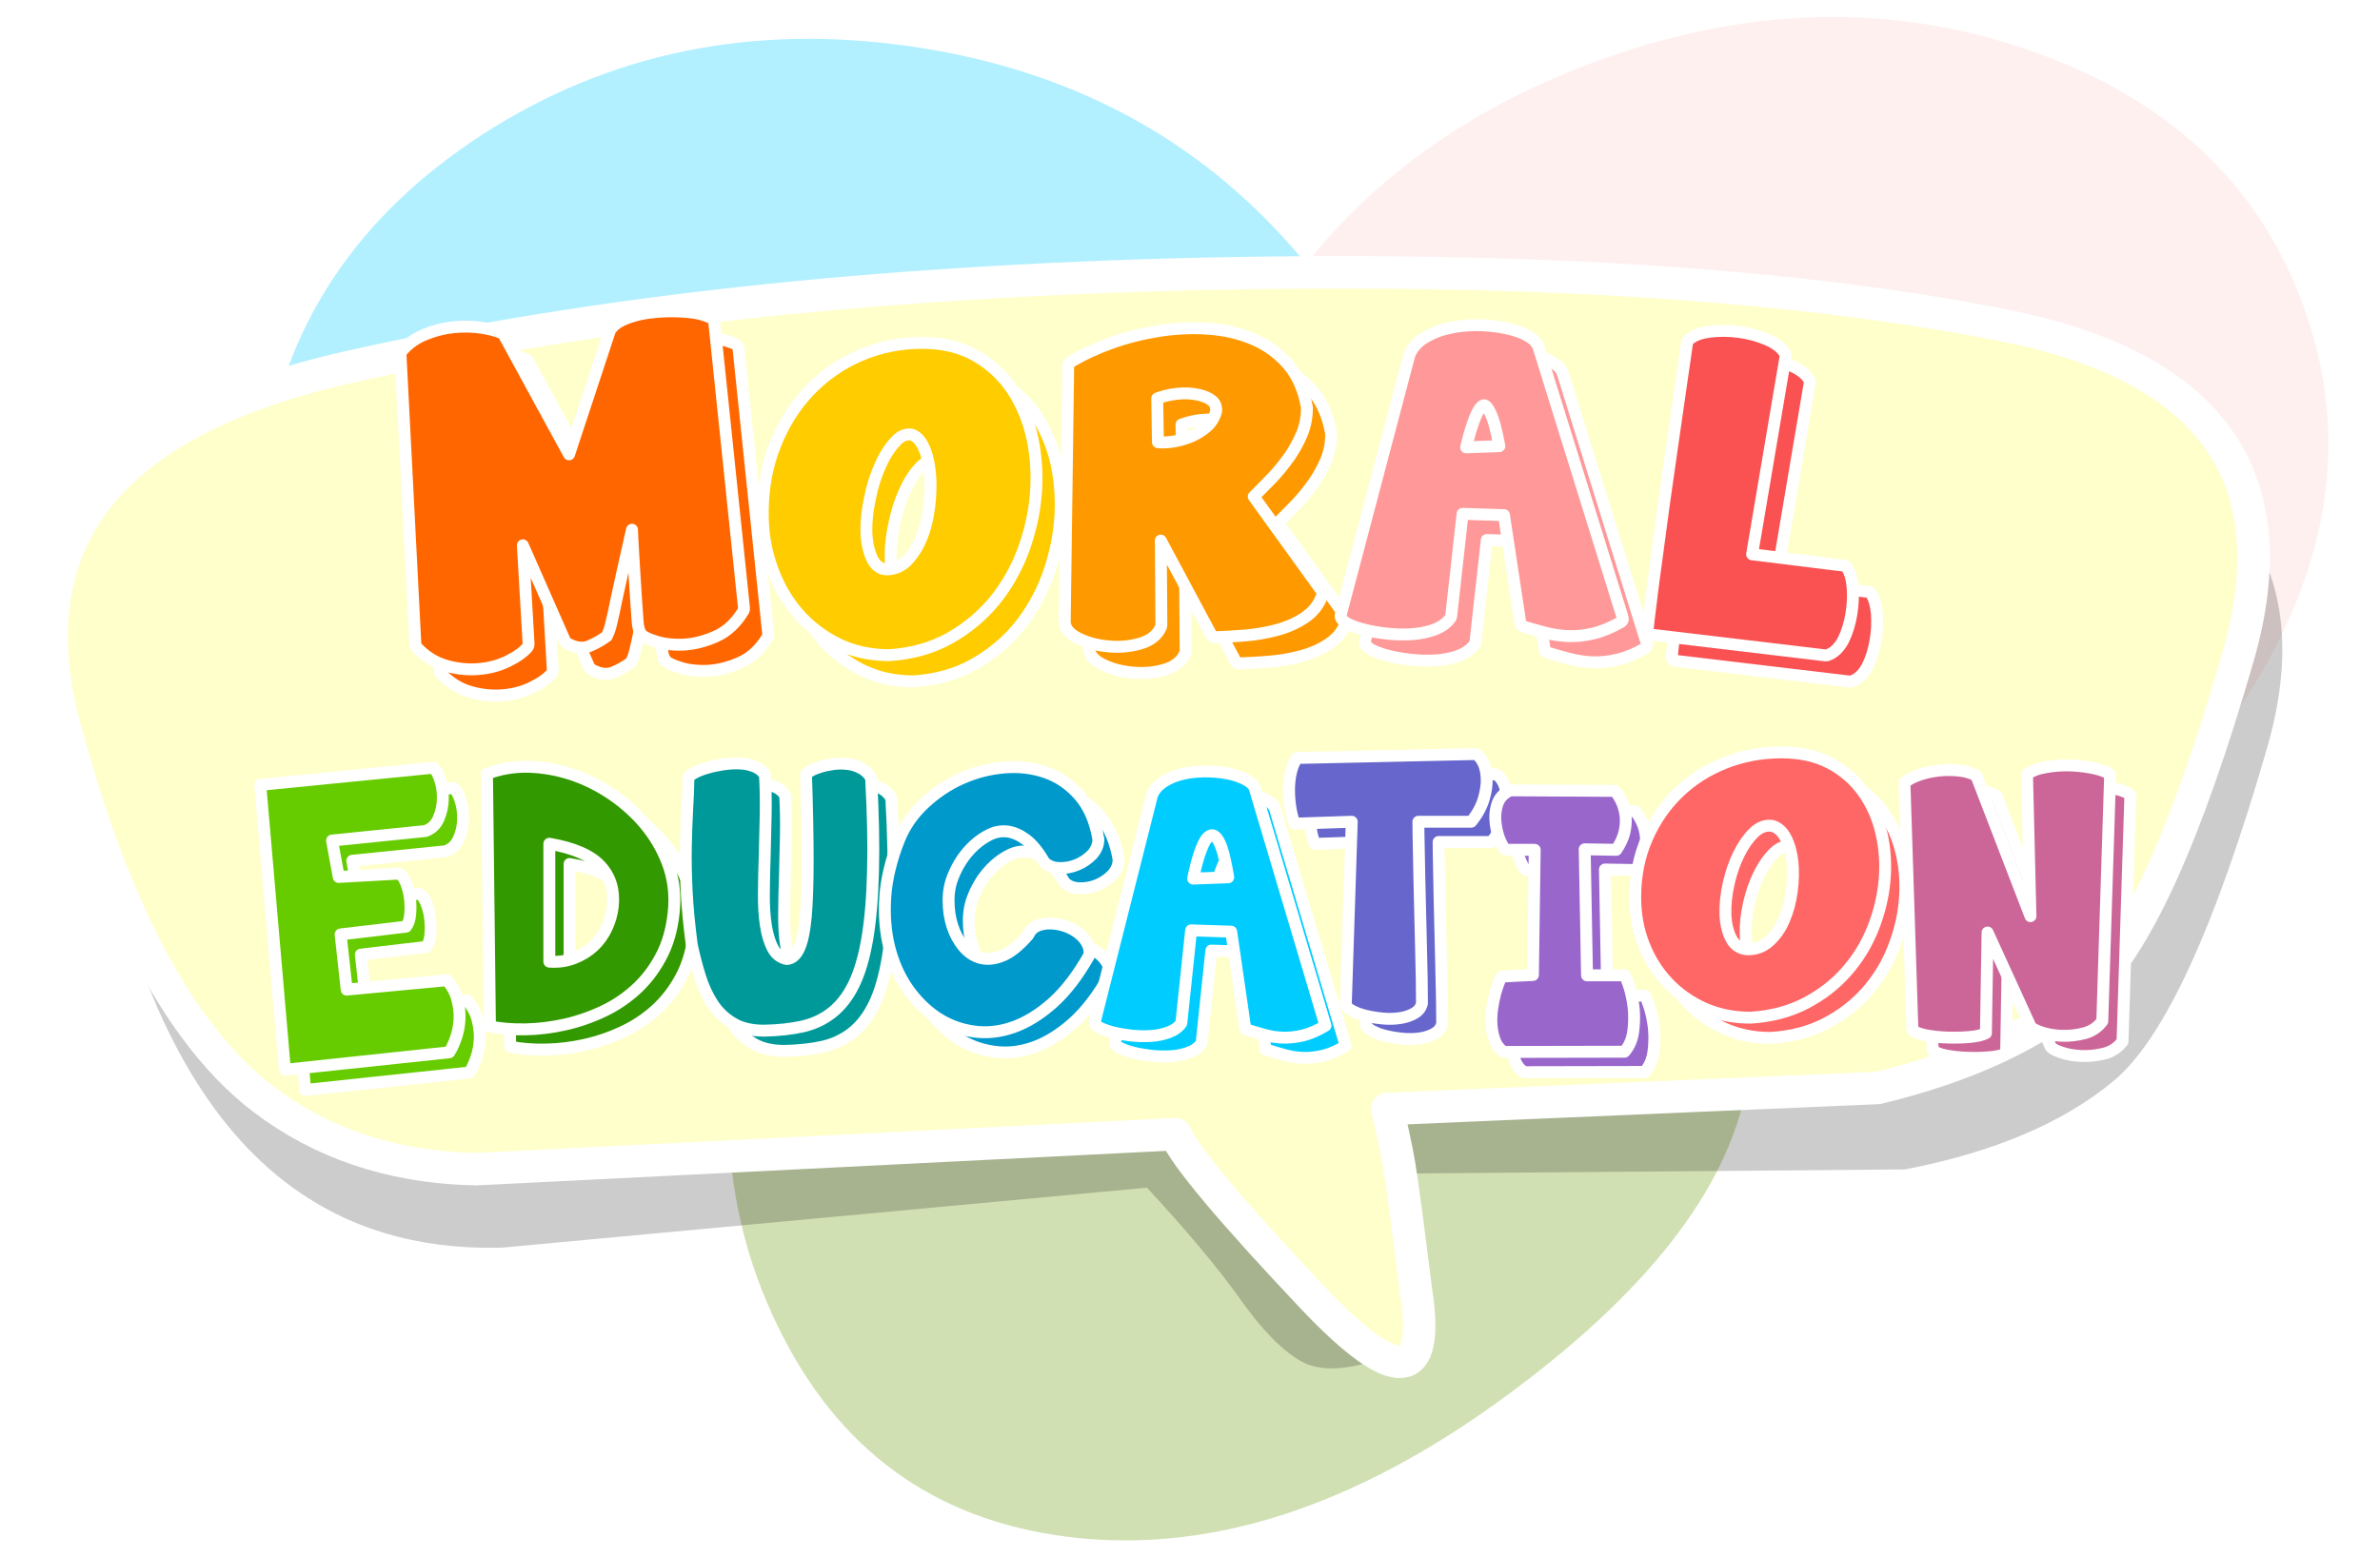 
<svg xmlns="http://www.w3.org/2000/svg" version="1.1" xmlns:xlink="http://www.w3.org/1999/xlink" preserveAspectRatio="none" x="0px" y="0px" width="1100px" height="720px" viewBox="0 0 1100 720">
<defs>
<filter id="Filter_1" x="-20%" y="-20%" width="140%" height="140%" color-interpolation-filters="sRGB">
<feColorMatrix in="SourceGraphic" type="matrix" values="0 0 0 0 1 0 0 0 0 0.6 0 0 0 0 0.8 0 0 0 1 0" result="result1"/>
</filter>

<filter id="Filter_2" x="-20%" y="-20%" width="140%" height="140%" color-interpolation-filters="sRGB">
<feColorMatrix in="SourceGraphic" type="matrix" values="0.2 0 0 0 0 0 0.2 0 0 0 0 0 0.2 0 0 0 0 0 1 0" result="result1"/>
</filter>

<g id="color3_0_Layer0_0_FILL">
<path fill="#669900" fill-opacity="0.298" stroke="none" d="
M 610.4 149.35
Q 550.7 32.9 424.35 6.55 298.05 -19.7 178.85 58.9 59.7 137.55 17.5 275.05 -24.7 412.55 34.85 528.35 94.3 644.2 224.45 657.35 354.5 670.3 494.25 568.85 634.1 467.3 652.05 366.55 670.05 265.75 610.4 149.35 Z"/>
</g>

<g id="color2_0_Layer0_0_FILL">
<path fill="#FFCCCC" fill-opacity="0.298" stroke="none" d="
M 684.9 422.5
Q 756.3 301.75 713 184.15 669.65 66.6 536.95 21.05 404.35 -24.55 260.1 28.65 115.8 81.8 44.35 202.55 -26.95 323.3 16.4 440.85 59.7 558.45 192.3 604 325 649.5 469.3 596.35 613.55 543.15 684.9 422.5 Z"/>
</g>

<g id="color1_0_Layer0_0_FILL">
<path fill="#00CCFF" fill-opacity="0.298" stroke="none" d="
M 1101.25 284.45
Q 1096.85 278.95 1092.1 273.45 997.9 164.25 845.65 142.35 693.3 120.4 572 198.6 450.9 276.95 431.8 409.6 412.7 542.2 518.3 643.75 586.9 709.6 693.45 729.6 731.6 736.3 769.2 745.05 1017.85 769.95 1121.35 614.7 1224.9 459.4 1101.25 284.45 Z"/>
</g>

<g id="DL_Box_0_Layer0_0_FILL">
<path fill="#000000" fill-opacity="0.2" stroke="none" d="
M 864.5 231.05
Q 900.4 106.25 752.35 70.4 604.25 34.5 378.9 34.85 153.5 35.15 -10.7 74.1 -174.95 113 -131.35 288.7 -105.7 392.15 -48.75 433.95 -9 463.1 45.95 462.25 47.4 462.2 48.9 462.2
L 346.75 434.5
Q 374.569 464.509 389.7 485.85 404.887 507.245 417.7 514.6 430.557 522.004 454.65 513.55 478.802 505.104 460.1 482.95 441.442 460.799 404.8 428.45
L 697.15 426.05
Q 758.9 414.1 793.75 384.95 828.55 355.8 864.5 231.05 Z"/>
</g>

<g id="DL_Box_0_Layer0_1_FILL">
<path fill="#FFFFCC" stroke="none" d="
M 684.5 388.4
Q 745.65 373.7 780.55 343.75 815.05 313.7 851.1 188.85 887 63.95 741.7 35.6 596.35 7.05 370.55 12.05 144.55 17.45 -21.7 55 -107.25 74.05 -139.75 117.5 -170.3 158.55 -153.6 221.2 -147 245.4 -139.75 266.8 -108.15 358.05 -61.75 393.45 -21.75 423.95 33.5 425.85 35 425.8 36.5 425.95
L 359.9 409.75
Q 367.05 425.8 424.2 486.25 481.05 545.8 471.1 482.1 465.2 435.05 463.3 423.8 461.3 412.35 457.85 398.1
L 684.5 388.4 Z"/>
</g>

<g id="MO_N_0_Layer0_0_FILL">
<path fill="#CC6699" stroke="none" d="
M 77.9 1.35
Q 73.308 0.314 67.85 0.05 66.786 -0.002 65.75 0 61.413 0.003 57.15 0.75 51.944 1.601 49.1 3.75
L 50.55 63.35 27.8 4.35
Q 24.733 2.601 20.35 2.15 16.019 1.749 11.65 2.2 7.327 2.752 3.45 4.1 -0.411 5.501 -2.4 7.35
L 0.95 111.15
Q 2.356 112.571 6.55 113.4 10.744 114.219 15.55 114.4 17.1 114.448 18.7 114.45 21.851 114.454 24.95 114.15 29.552 113.752 31.85 112.55
L 32.55 70.25 50.55 109.7
Q 51.324 110.916 55.1 112.2 58.858 113.467 63.6 113.65 68.35 113.844 73.1 112.6 77.858 111.39 80.75 107.55
L 84.05 4
Q 82.495 2.436 77.9 1.35 Z"/>
</g>

<g id="MO_O2_0_Layer0_0_FILL">
<path fill="#FF6666" stroke="none" d="
M 103.45 33.95
Q 101.2 24.15 95.75 16.6 90.35 9.05 81.8 4.5 73.3 0 61.45 0 48.75 0 37.6 4.45 26.4 8.9 18.05 17 9.7 25.1 4.85 36.3 0 47.5 0 61 0 71.55 3.6 80.75 7.2 89.9 13.65 96.75 20.05 103.55 28.9 107.55 37.75 111.5 48.45 111.5 61.45 110.7 71.55 105.45 81.65 100.2 88.75 92.15 95.85 84.1 99.85 74.1 103.85 64.1 104.75 53.95 105.7 43.75 103.45 33.95
M 43.5 42.85
Q 46.25 37.25 49.85 33.75 53.45 30.25 57.6 30.9 61.1 31.85 63.3 36.05 65.45 40.2 66.05 45.95 66.65 51.7 65.8 58.25 64.95 64.8 62.6 70.25 60.3 75.75 56.35 79.3 52.45 82.9 46.95 82.75 42.4 82.35 40.25 78.1 38.1 73.85 37.9 67.9 37.75 61.95 39.25 55.2 40.75 48.45 43.5 42.85 Z"/>
</g>

<g id="MO_I_0_Layer0_0_FILL">
<path fill="#9966CC" stroke="none" d="
M 50.55 25
Q 53.071 21.279 53.95 17.7 54.767 14.189 54.45 11 54.145 7.775 52.9 5 51.702 2.302 50 0.2
L 5.9 0
Q 1.652 2.084 0.5 6 -0.225 8.373 -0.3 10.85 -0.338 12.376 -0.15 14 0.377 18.092 1.75 21.25 3.221 24.528 4.2 25
L 16.25 25 15.5 77.6 2.3 78.25
Q 2.059 78.589 1.3 80.4 0.565 82.32 -0.3 85.15 -1.052 88.099 -1.6 91.55 -2.108 95.079 -1.9 98.55 -1.635 102.034 -0.5 105.1 0.646 108.182 3.3 109.95
L 54 109.85
Q 57.132 106.205 57.7 101 58.108 97.737 58 94.6 57.98 92.656 57.75 90.8 57.145 85.925 55.9 82.15 54.679 78.438 54.05 77.75
L 38.25 77.75 37.25 24.75 50.55 25 Z"/>
</g>

<g id="MO_T_0_Layer0_0_FILL">
<path fill="#6666CC" stroke="none" d="
M 81.75 19.05
Q 83.2 14.3 83.05 10.3 82.9 6.25 81.55 3.55 80.15 0.8 78.35 0
L 3.3 1.65
Q 1.65 4.1 0.8 7.65 0 11.15 0 15.05 0 18.95 0.6 22.65 1.2 26.4 2.35 29.25
L 26.35 28.45 23.85 105.35
Q 24.25 106.75 26.6 107.95 28.95 109.2 32.25 110 35.6 110.8 39.45 111.15 43.3 111.5 46.75 110.95 50.2 110.4 52.75 108.9 55.3 107.4 55.85 104.7 55.85 100.45 55.75 94.35 55.6 88.2 55.45 81.15 55.3 74.05 55.1 66.55 54.9 59.1 54.75 52 54.65 44.95 54.5 38.8 54.35 32.7 54.35 28.45
L 76.55 28.45
Q 80.3 23.85 81.75 19.05 Z"/>
</g>

<g id="MO_A2_0_Layer0_0_FILL">
<path fill="#00CCFF" stroke="none" d="
M 67.2 6.8
Q 66.25 4.75 63.05 3.2 59.9 1.6 55.6 0.8 51.35 0 46.45 0 41.55 0 37.1 1 32.7 2 29.2 4.2 25.65 6.4 24.15 9.9
L 0 105.5
Q -0.15 106.45 2 107.6 4.15 108.75 7.6 109.65 11.05 110.5 15.25 111 19.45 111.45 23.55 111.2 27.6 110.95 31.1 109.65 34.65 108.35 36.45 105.75
L 40.55 66.8 57.4 67.35 63.35 108.35
Q 67.2 109.55 71.15 110.65 75.05 111.75 79.15 111.9 83.2 112 87.65 110.95 92.05 109.85 97 106.85
L 67.2 6.8
M 56.15 44.5
L 41.4 45.05
Q 42.9 37.55 44.8 32.65 46.65 27.75 48.65 26.95 50.65 26.1 52.6 30.2 54.5 34.3 56.15 44.5 Z"/>
</g>

<g id="MO_C_0_Layer0_0_FILL">
<path fill="#0099CC" stroke="none" d="
M 87.1 36.8
Q 89.7 33.95 89.75 30.4 87.8 18.9 81.85 12.05 75.85 5.1 67.65 2.25 59.45 -0.6 50.1 0.2 40.75 1 32.15 4.85 23.6 8.7 16.5 15.35 9.45 21.95 6 30.55 1 43.15 0.2 54.65 -0.55 66.1 1.9 75.9 4.4 85.65 9.6 93.15 14.8 100.6 21.8 105.3 28.8 109.9 37.1 111.1 45.35 112.35 53.85 109.4 62.3 106.45 70.65 99.05 78.9 91.6 86 78.95 86.25 75.9 84.7 73.5 83.2 71.05 80.65 69.3 78.1 67.5 75 66.6 71.9 65.7 68.95 65.75 66.05 65.8 63.7 66.9 61.35 68.1 60.3 70.55 54.5 77.25 49.45 79.3 44.4 81.35 40.25 80.25 36.05 79.1 33 75.4 29.9 71.6 28.35 66.7 26.8 61.8 26.8 56.25 26.75 50.65 28.75 45.85 30 42.6 32.3 39.05 34.6 35.6 37.65 32.8 40.7 30.05 44.2 28.35 47.8 26.65 51.55 27.1 55.35 27.6 59.3 30.5 63.25 33.45 67 39.95 69.35 42.35 73.25 42.45 77.1 42.6 80.75 41.1 84.4 39.6 87.1 36.8 Z"/>
</g>

<g id="MO_U_0_Layer0_0_FILL">
<path fill="#009999" stroke="none" d="
M 78.7 45.35
Q 79.15 28.75 77.9 6.15 76.35 3.45 73.8 2.1 71.25 0.7 68.25 0.3 65.2 -0.1 62.15 0.3 59.1 0.7 56.65 1.45 54.15 2.2 52.45 3.15 50.7 4.15 50.55 4.8 51.25 26.05 51.25 40.7 51.25 55.3 50.45 64.45 49.6 73.55 47.65 77.75 45.75 82 42.45 82.25 38.55 81.45 36.55 77.65 34.55 73.85 33.65 67.9 32.75 62 32.85 54.45 32.9 46.85 33.2 38.55 33.45 30.25 33.6 21.6 33.75 13 33.3 4.95 31.8 2.5 28.95 1.35 26.15 0.2 22.75 0.05 19.4 -0.1 15.7 0.45 12.05 1 9.05 1.9 6 2.75 3.8 3.9 1.6 5.1 1.15 5.9 1.05 12.45 0.6 19.65 0.2 26.85 0.05 35.3 -0.1 43.75 0.4 53.8 0.9 63.9 2.55 76.3 3.95 82.95 5.95 89.4 7.95 95.9 11.25 101 14.55 106.1 19.75 109.2 24.9 112.35 32.9 112.35 41.85 112.2 49.05 110.6 56.25 108.95 61.6 104.65 67 100.35 70.65 92.9 74.3 85.4 76.3 73.7 78.3 62 78.7 45.35 Z"/>
</g>

<g id="MO_D_0_Layer0_0_FILL">
<path fill="#339900" stroke="none" d="
M 75.9 40.3
Q 72.55 31.55 66.55 24.3 60.55 17.1 52.55 11.65 44.55 6.2 35.6 3.2 26.6 0.25 17.45 0 8.25 -0.2 0 2.95
L 1.25 109.15
Q 8 110.5 16.2 110.35 24.4 110.2 32.85 108.3 41.25 106.4 49.2 102.6 57.1 98.8 63.45 92.75 69.8 86.65 73.9 78.25 77.95 69.8 78.65 58.75 79.2 49.1 75.9 40.3
M 36.55 80.45
Q 31.85 82.3 26.2 81.9
L 26.2 32.35
Q 41.5 34.95 47.75 41.75 53.95 48.55 52.85 58.75 52.3 63.55 50.2 67.9 48.15 72.25 44.7 75.45 41.25 78.65 36.55 80.45 Z"/>
</g>

<g id="MO_E_0_Layer0_0_FILL">
<path fill="#66CC00" stroke="none" d="
M 61 47.8
Q 59.7 45 58.15 44.5
L 32.95 45.9 30.15 30.6 69.4 26.6
Q 73.3 25.2 74.95 21.25 76.65 17.35 76.7 13.05 76.8 8.7 75.55 5 74.35 1.2 72.6 0
L 0 7.2 10.35 126.95 79.4 119.6
Q 80.95 117.2 82.2 113.6 83.45 110.05 83.7 105.95 83.95 101.85 82.8 97.45 81.75 93.1 78.4 89.3
L 36.3 93.25 33.75 70.05 61.25 66.8
Q 62.75 64.85 63 61.35 63.3 57.85 62.8 54.25 62.25 50.65 61 47.8 Z"/>
</g>

<g id="MO_L_0_Layer0_0_FILL">
<path fill="#FA5252" stroke="none" d="
M 83.25 98.9
Q 83 98.75 82.7 98.7
L 43.95 93.9 58 10.85
Q 58.1 10.35 57.95 9.9 56.05 6.15 50.25 3.65 44.8 1.3 38.45 0.45 32.05 -0.4 26.15 0.35 19.9 1.15 17.1 4 16.75 4.35 16.65 4.85 15.4 13.8 13.7 25.25 12.05 36.7 10.3 48.9 8.55 61.15 6.8 73.45 5.15 85.7 3.75 96.15
L 3.75 96.2
Q 2.25 106.75 1.35 114.6 0.35 122.45 0 126.05 -0.05 126.65 0.35 127.1 0.75 127.6 1.35 127.65
L 74.8 136.4
Q 75.15 136.45 75.45 136.35 79.65 135 82.35 129.8 84.7 124.95 85.65 119.1 86.6 113.35 86.2 107.9 85.7 102.25 83.7 99.35 83.55 99.05 83.25 98.9 Z"/>
</g>

<g id="MO_A_0_Layer0_0_FILL">
<path fill="#FF9999" stroke="none" d="
M 83.05 8.85
Q 83 8.75 82.95 8.65 81.65 5.9 77.35 3.8 73.4 1.95 68.1 1 62.85 0 56.85 0 50.9 0 45.5 1.25 39.9 2.45 35.6 5.1
L 35.6 5.05
Q 30.95 7.75 29 12.25 28.95 12.35 28.9 12.5
L 0.1 121.55
Q 0.1 121.6 0.1 121.7 -0.55 123.6 3.25 125.65
L 3.3 125.65
Q 5.95 127 10.25 128.05 14.45 129.1 19.55 129.65 24.75 130.2 29.7 129.9 34.75 129.6 39.15 128.05 43.75 126.4 46.15 123.1 46.4 122.75 46.45 122.4
L 51.25 79.3 68.65 79.85 75.55 125.4
Q 75.6 125.8 75.9 126.15 76.15 126.45 76.6 126.6 81.2 128 85.95 129.25 90.8 130.5 95.8 130.7 100.85 130.85 106.3 129.55 111.75 128.25 117.85 124.75 118.3 124.5 118.5 124 118.7 123.5 118.55 123
L 83.05 8.85
M 56.3 39.35
Q 58.15 34.55 60.05 33.65 61.3 33.5 62.85 36.7 64.9 40.85 66.7 50.85
L 52.75 51.35
Q 54.4 44.25 56.3 39.35 Z"/>
</g>

<g id="MO_R_0_Layer0_0_FILL">
<path fill="#FF9900" stroke="none" d="
M 101.75 33.6
Q 101.75 33.45 101.75 33.35 99.85 22.2 93.8 15.2 87.7 8.15 79.1 4.55 70.55 0.9 60.2 0.2 49.9 -0.5 39.5 1.15 29.05 2.8 19.4 6.25 9.7 9.75 2.2 14.35 1.85 14.5 1.65 14.85 1.45 15.2 1.45 15.6
L 0 123.05
Q -0.15 127.5 5.95 130.45 11.2 133.05 18.25 133.7 25.15 134.35 31.45 132.6 38.3 130.7 40.5 125.35 40.6 125.05 40.6 124.75
L 40.35 89.25 61.65 129.05
Q 61.85 129.45 62.2 129.65 62.55 129.85 63 129.85 68.5 129.7 75.45 129.15 82.45 128.6 89 126.85 95.65 125.1 100.85 121.6 106.3 117.95 108.3 111.85 108.4 111.5 108.35 111.2 108.3 110.8 108.1 110.55
L 79.4 70.75
Q 83.05 67.1 86.75 63.3 90.9 58.95 94.2 54.25
L 94.2 54.3
Q 97.45 49.6 99.6 44.55 101.75 39.35 101.75 33.6
M 47.15 27.55
Q 52 27.05 55.9 27.9 59.65 28.65 61.95 30.5 63.8 32.1 63.6 34.85 62.55 38.85 59.55 41.45 56.25 44.25 52.3 45.8 48.3 47.35 44.3 47.8 41.25 48.15 39.15 47.9
L 38.85 29.5
Q 42.8 28 47.15 27.55 Z"/>
</g>

<g id="MO_O_0_Layer0_0_FILL">
<path fill="#FFCC00" stroke="none" d="
M 113.35 40.25
Q 110.8 28.75 104.95 19.85 98.95 10.8 89.55 5.45 80.1 0 67 0 53.15 0 40.95 5.25 28.75 10.5 19.65 20.05 10.55 29.55 5.3 42.75 0 55.85 0 71.7 0 84.05 3.95 94.85 7.85 105.65 14.85 113.7 21.95 121.8 31.65 126.55 41.35 131.25 53.2 131.25 53.25 131.25 53.3 131.25 67.55 130.3 78.65 124.05 89.6 117.85 97.4 108.4 105.05 98.95 109.45 87.25 113.75 75.55 114.75 63.7 115.7 51.7 113.35 40.25
M 55.95 41.3
Q 58.95 38 62.55 38.55 65.55 39.55 67.5 43.6 69.65 48.15 70.25 54.5 70.9 60.95 70 68.35 69.2 75.7 66.75 81.8 64.35 87.75 60.45 91.7 56.8 95.25 51.8 95.2 47.85 94.75 45.95 90.7 43.8 86.1 43.55 79.55 43.4 72.85 45.05 65.3 46.55 57.7 49.45 51.4 52.2 45.2 55.95 41.3 Z"/>
</g>

<g id="MO_M_0_Layer0_0_FILL">
<path fill="#FF6600" stroke="none" d="
M 119.5 5.5
Q 119.5 5.45 119.5 5.3 119.5 3.65 115.6 2.3 112.75 1.15 108.7 0.65 104.7 0.1 99.85 0 94.85 -0.05 90.3 0.5 85.65 1.15 81.8 2.6 77.65 4.15 75.6 6.95 75.5 7.15 75.45 7.35
L 56.35 58.45 30.85 7.05
Q 30.55 6.55 30 6.35 26.8 4.85 21.45 3.8 16.05 2.8 9.95 3.15 3.8 3.55 -1.95 5.65 -8.05 7.75 -12.35 12.5 -12.8 12.95 -12.8 13.6
L -11.3 135.95
Q -11.3 136.4 -10.9 136.9 -5.45 143.2 1.55 145.3
L 1.45 145.3
Q 8.4 147.5 15 147.15 21.65 146.85 27.25 144.35 32.95 141.85 35.85 138.7 36.25 138.15 36.25 137.6
L 35.45 95.9 51.65 136.95
Q 51.9 137.4 52.25 137.65 57.6 141.05 61.95 139.25 65.75 137.8 69.25 135.45
L 68.95 135.55
Q 70 134.6 71.2 130.5 72.35 126.5 73.8 120.5 75.35 114.6 77.1 107.8 78.95 100.9 80.5 95 81 92.95 81.55 91.15 81.55 92.75 81.55 94.6 81.65 100.4 81.8 107.3 81.95 113.95 82.1 119.9 82.25 125.8 82.4 129.7 82.55 133.35 83.4 134.55
L 83 134.4
Q 84.15 136.55 89.95 138.55 95.1 140.35 101.8 140.25 108.3 140.05 115.15 137.3 122.15 134.5 127.1 126.9 127.3 126.4 127.3 125.95
L 119.5 5.5 Z"/>
</g>

<path id="DL_Box_0_Layer0_1_1_STROKES" stroke="#FFFFFF" stroke-width="15" stroke-linejoin="round" stroke-linecap="round" fill="none" d="
M 851.1 188.85
Q 815.05 313.7 780.55 343.75 745.65 373.7 684.5 388.4
L 457.85 398.1
Q 461.3 412.35 463.3 423.8 465.2 435.05 471.1 482.1 481.05 545.8 424.2 486.25 367.05 425.8 359.9 409.75
L 36.5 425.95
Q 35 425.8 33.5 425.85 -21.75 423.95 -61.75 393.45 -108.15 358.05 -139.75 266.8 -147 245.4 -153.6 221.2 -170.3 158.55 -139.75 117.5 -107.25 74.05 -21.7 55 144.55 17.45 370.55 12.05 596.35 7.05 741.7 35.6 887 63.95 851.1 188.85 Z"/>

<path id="MO_N_0_Layer0_0_1_STROKES" stroke="#FFFFFF" stroke-width="5" stroke-linejoin="round" stroke-linecap="round" fill="none" d="
M -2.375 7.35
Q -0.411 5.501 3.475 4.125 7.327 2.752 11.675 2.225 16.019 1.749 20.375 2.175 24.733 2.601 27.825 4.35
L 50.575 63.375 49.125 3.775
Q 51.944 1.601 57.15 0.75 61.413 0.003 65.775 0 66.786 -0.002 67.85 0.05 73.308 0.314 77.9 1.375 82.495 2.436 84.05 4.025
L 80.75 107.55
Q 77.858 111.39 73.125 112.625 68.35 113.844 63.6 113.65 58.858 113.467 55.125 112.2 51.324 110.916 50.575 109.725
L 32.55 70.25 31.85 112.575
Q 29.552 113.752 24.95 114.175 21.851 114.454 18.7 114.45 17.1 114.448 15.55 114.4 10.744 114.219 6.575 113.425 2.356 112.571 0.975 111.15
L -2.375 7.35 Z"/>

<path id="MO_O2_0_Layer0_0_1_STROKES" stroke="#FFFFFF" stroke-width="5" stroke-linejoin="round" stroke-linecap="round" fill="none" d="
M 0 61
Q 0 47.5 4.85 36.3 9.7 25.1 18.05 17 26.4 8.9 37.6 4.45 48.75 0 61.45 0 73.3 0 81.8 4.5 90.35 9.05 95.75 16.6 101.2 24.15 103.45 33.95 105.7 43.75 104.75 53.95 103.85 64.1 99.85 74.1 95.85 84.1 88.75 92.15 81.65 100.2 71.55 105.45 61.45 110.7 48.45 111.5 37.75 111.5 28.9 107.55 20.05 103.55 13.65 96.75 7.2 89.9 3.6 80.75 0 71.55 0 61 Z
M 46.95 82.75
Q 52.45 82.9 56.35 79.3 60.3 75.75 62.6 70.25 64.95 64.8 65.8 58.25 66.65 51.7 66.05 45.95 65.45 40.2 63.3 36.05 61.1 31.85 57.6 30.9 53.45 30.25 49.85 33.75 46.25 37.25 43.5 42.85 40.75 48.45 39.25 55.2 37.75 61.95 37.9 67.9 38.1 73.85 40.25 78.1 42.4 82.35 46.95 82.75 Z"/>

<path id="MO_I_0_Layer0_0_1_STROKES" stroke="#FFFFFF" stroke-width="5" stroke-linejoin="round" stroke-linecap="round" fill="none" d="
M 3.325 109.95
Q 0.646 108.182 -0.5 105.1 -1.635 102.034 -1.875 98.55 -2.108 95.079 -1.575 91.575 -1.052 88.099 -0.275 85.175 0.565 82.32 1.325 80.425 2.059 78.589 2.325 78.275
L 15.525 77.6 16.275 25 4.225 25
Q 3.221 24.528 1.775 21.275 0.377 18.092 -0.125 14 -0.338 12.376 -0.3 10.85 -0.225 8.373 0.5 6 1.652 2.084 5.9 0
L 50 0.225
Q 51.702 2.302 52.925 5.025 54.145 7.775 54.475 11 54.767 14.189 53.95 17.725 53.071 21.279 50.55 25
L 37.275 24.775 38.25 77.75 54.075 77.75
Q 54.679 78.438 55.9 82.175 57.145 85.925 57.775 90.825 57.98 92.656 58.025 94.6 58.108 97.737 57.7 101 57.132 106.205 54.025 109.85
L 3.325 109.95 Z"/>

<path id="MO_T_0_Layer0_0_1_STROKES" stroke="#FFFFFF" stroke-width="5" stroke-linejoin="round" stroke-linecap="round" fill="none" d="
M 2.35 29.25
Q 1.2 26.4 0.6 22.65 0 18.95 0 15.05 0 11.15 0.8 7.65 1.65 4.1 3.3 1.65
L 78.35 0
Q 80.15 0.8 81.55 3.55 82.9 6.25 83.05 10.3 83.2 14.3 81.75 19.05 80.3 23.85 76.55 28.45
L 54.35 28.45
Q 54.35 32.7 54.5 38.8 54.65 44.95 54.75 52 54.9 59.1 55.1 66.55 55.3 74.05 55.45 81.15 55.6 88.2 55.75 94.35 55.85 100.45 55.85 104.7 55.3 107.4 52.75 108.9 50.2 110.4 46.75 110.95 43.3 111.5 39.45 111.15 35.6 110.8 32.25 110 28.95 109.2 26.6 107.95 24.25 106.75 23.85 105.35
L 26.35 28.45 2.35 29.25 Z"/>

<path id="MO_A2_0_Layer0_0_1_STROKES" stroke="#FFFFFF" stroke-width="5" stroke-linejoin="round" stroke-linecap="round" fill="none" d="
M 36.45 105.75
Q 34.65 108.35 31.1 109.65 27.6 110.95 23.55 111.2 19.45 111.45 15.25 111 11.05 110.5 7.6 109.65 4.15 108.75 2 107.6 -0.15 106.45 0 105.5
L 24.15 9.9
Q 25.65 6.4 29.2 4.2 32.7 2 37.1 1 41.55 0 46.45 0 51.35 0 55.6 0.8 59.9 1.6 63.05 3.2 66.25 4.75 67.2 6.8
L 97 106.85
Q 92.05 109.85 87.65 110.95 83.2 112 79.15 111.9 75.05 111.75 71.15 110.65 67.2 109.55 63.35 108.35
L 57.4 67.35 40.55 66.8 36.45 105.75 Z
M 56.15 44.5
Q 54.5 34.3 52.6 30.2 50.65 26.1 48.65 26.95 46.65 27.75 44.8 32.65 42.9 37.55 41.4 45.05
L 56.15 44.5 Z"/>

<path id="MO_C_0_Layer0_0_1_STROKES" stroke="#FFFFFF" stroke-width="5" stroke-linejoin="round" stroke-linecap="round" fill="none" d="
M 86 78.95
Q 78.9 91.6 70.65 99.05 62.3 106.45 53.85 109.4 45.35 112.35 37.1 111.1 28.8 109.9 21.8 105.3 14.8 100.6 9.6 93.15 4.4 85.65 1.9 75.9 -0.55 66.1 0.2 54.65 1 43.15 6 30.55 9.45 21.95 16.5 15.35 23.6 8.7 32.15 4.85 40.75 1 50.1 0.2 59.45 -0.6 67.65 2.25 75.85 5.1 81.85 12.05 87.8 18.9 89.75 30.4 89.7 33.95 87.1 36.8 84.4 39.6 80.75 41.1 77.1 42.6 73.25 42.45 69.35 42.35 67 39.95 63.25 33.45 59.3 30.5 55.35 27.6 51.55 27.1 47.8 26.65 44.2 28.35 40.7 30.05 37.65 32.8 34.6 35.6 32.3 39.05 30 42.6 28.75 45.85 26.75 50.65 26.8 56.25 26.8 61.8 28.35 66.7 29.9 71.6 33 75.4 36.05 79.1 40.25 80.25 44.4 81.35 49.45 79.3 54.5 77.25 60.3 70.55 61.35 68.1 63.7 66.9 66.05 65.8 68.95 65.75 71.9 65.7 75 66.6 78.1 67.5 80.65 69.3 83.2 71.05 84.7 73.5 86.25 75.9 86 78.95 Z"/>

<path id="MO_U_0_Layer0_0_1_STROKES" stroke="#FFFFFF" stroke-width="5" stroke-linejoin="round" stroke-linecap="round" fill="none" d="
M 2.55 76.3
Q 0.9 63.9 0.4 53.8 -0.1 43.75 0.05 35.3 0.2 26.85 0.6 19.65 1.05 12.45 1.15 5.9 1.6 5.1 3.8 3.9 6 2.75 9.05 1.9 12.05 1 15.7 0.45 19.4 -0.1 22.75 0.05 26.15 0.2 28.95 1.35 31.8 2.5 33.3 4.95 33.75 13 33.6 21.6 33.45 30.25 33.2 38.55 32.9 46.85 32.85 54.45 32.75 62 33.65 67.9 34.55 73.85 36.55 77.65 38.55 81.45 42.45 82.25 45.75 82 47.65 77.75 49.6 73.55 50.45 64.45 51.25 55.3 51.25 40.7 51.25 26.05 50.55 4.8 50.7 4.15 52.45 3.15 54.15 2.2 56.65 1.45 59.1 0.7 62.15 0.3 65.2 -0.1 68.25 0.3 71.25 0.7 73.8 2.1 76.35 3.45 77.9 6.15 79.15 28.75 78.7 45.35 78.3 62 76.3 73.7 74.3 85.4 70.65 92.9 67 100.35 61.6 104.65 56.25 108.95 49.05 110.6 41.85 112.2 32.9 112.35 24.9 112.35 19.75 109.2 14.55 106.1 11.25 101 7.95 95.9 5.95 89.4 3.95 82.95 2.55 76.3 Z"/>

<path id="MO_D_0_Layer0_0_1_STROKES" stroke="#FFFFFF" stroke-width="5" stroke-linejoin="round" stroke-linecap="round" fill="none" d="
M 0 2.95
Q 8.25 -0.2 17.45 0 26.6 0.25 35.6 3.2 44.55 6.2 52.55 11.65 60.55 17.1 66.55 24.3 72.55 31.55 75.9 40.3 79.2 49.1 78.65 58.75 77.95 69.8 73.9 78.25 69.8 86.65 63.45 92.75 57.1 98.8 49.2 102.6 41.25 106.4 32.85 108.3 24.4 110.2 16.2 110.35 8 110.5 1.25 109.15
L 0 2.95 Z
M 26.2 81.9
Q 31.85 82.3 36.55 80.45 41.25 78.65 44.7 75.45 48.15 72.25 50.2 67.9 52.3 63.55 52.85 58.75 53.95 48.55 47.75 41.75 41.5 34.95 26.2 32.35
L 26.2 81.9 Z"/>

<path id="MO_E_0_Layer0_0_1_STROKES" stroke="#FFFFFF" stroke-width="5" stroke-linejoin="round" stroke-linecap="round" fill="none" d="
M 0 7.2
L 72.6 0
Q 74.35 1.2 75.55 5 76.8 8.7 76.7 13.05 76.65 17.35 74.95 21.25 73.3 25.2 69.4 26.6
L 30.15 30.6 32.95 45.9 58.15 44.5
Q 59.7 45 61 47.8 62.25 50.65 62.8 54.25 63.3 57.85 63 61.35 62.75 64.85 61.25 66.8
L 33.75 70.05 36.3 93.25 78.4 89.3
Q 81.75 93.1 82.8 97.45 83.95 101.85 83.7 105.95 83.45 110.05 82.2 113.6 80.95 117.2 79.4 119.6
L 10.35 126.95 0 7.2 Z"/>

<path id="MO_L_0_Layer0_0_1_STROKES" stroke="#FFFFFF" stroke-width="5" stroke-linejoin="round" stroke-linecap="round" fill="none" d="
M 50.25 3.65
Q 56.05 6.15 57.95 9.9 58.1 10.35 58 10.85
L 43.95 93.9 82.7 98.7
Q 83 98.75 83.25 98.9 83.55 99.05 83.7 99.35 85.7 102.25 86.2 107.9 86.6 113.35 85.65 119.1 84.7 124.95 82.35 129.8 79.65 135 75.45 136.35 75.15 136.45 74.8 136.4
L 1.35 127.65
Q 0.75 127.6 0.35 127.1 -0.05 126.65 0 126.05 0.35 122.45 1.35 114.6 2.25 106.75 3.75 96.2
L 3.75 96.15
Q 5.15 85.7 6.8 73.45 8.55 61.15 10.3 48.9 12.05 36.7 13.7 25.25 15.4 13.8 16.65 4.85 16.75 4.35 17.1 4 19.9 1.15 26.15 0.35 32.05 -0.4 38.45 0.45 44.8 1.3 50.25 3.65 Z"/>

<path id="MO_A_0_Layer0_0_1_STROKES" stroke="#FFFFFF" stroke-width="5" stroke-linejoin="round" stroke-linecap="round" fill="none" d="
M 29 12.25
Q 30.95 7.75 35.6 5.05
L 35.6 5.1
Q 39.9 2.45 45.5 1.25 50.9 0 56.85 0 62.85 0 68.1 1 73.4 1.95 77.35 3.8 81.65 5.9 82.95 8.65 83 8.75 83.05 8.85
L 118.55 123
Q 118.7 123.5 118.5 124 118.3 124.5 117.85 124.75 111.75 128.25 106.3 129.55 100.85 130.85 95.8 130.7 90.8 130.5 85.95 129.25 81.2 128 76.6 126.6 76.15 126.45 75.9 126.15 75.6 125.8 75.55 125.4
L 68.65 79.85 51.25 79.3 46.45 122.4
Q 46.4 122.75 46.15 123.1 43.75 126.4 39.15 128.05 34.75 129.6 29.7 129.9 24.75 130.2 19.55 129.65 14.45 129.1 10.25 128.05 5.95 127 3.3 125.65
L 3.25 125.65
Q -0.55 123.6 0.1 121.7 0.1 121.6 0.1 121.55
L 28.9 12.5
Q 28.95 12.35 29 12.25 Z
M 56.3 39.35
Q 54.4 44.25 52.75 51.35
L 66.7 50.85
Q 64.9 40.85 62.85 36.7 61.3 33.5 60.05 33.65 58.15 34.55 56.3 39.35 Z"/>

<path id="MO_R_0_Layer0_0_1_STROKES" stroke="#FFFFFF" stroke-width="5" stroke-linejoin="round" stroke-linecap="round" fill="none" d="
M 101.75 33.6
Q 101.75 39.35 99.6 44.55 97.45 49.6 94.2 54.3
L 94.2 54.25
Q 90.9 58.95 86.75 63.3 83.05 67.1 79.4 70.75
L 108.1 110.55
Q 108.3 110.8 108.35 111.2 108.4 111.5 108.3 111.85 106.3 117.95 100.85 121.6 95.65 125.1 89 126.85 82.45 128.6 75.45 129.15 68.5 129.7 63 129.85 62.55 129.85 62.2 129.65 61.85 129.45 61.65 129.05
L 40.35 89.25 40.6 124.75
Q 40.6 125.05 40.5 125.35 38.3 130.7 31.45 132.6 25.15 134.35 18.25 133.7 11.2 133.05 5.95 130.45 -0.15 127.5 0 123.05
L 1.45 15.6
Q 1.45 15.2 1.65 14.85 1.85 14.5 2.2 14.35 9.7 9.75 19.4 6.25 29.05 2.8 39.5 1.15 49.9 -0.5 60.2 0.2 70.55 0.9 79.1 4.55 87.7 8.15 93.8 15.2 99.85 22.2 101.75 33.35 101.75 33.45 101.75 33.6 Z
M 39.15 47.9
Q 41.25 48.15 44.3 47.8 48.3 47.35 52.3 45.8 56.25 44.25 59.55 41.45 62.55 38.85 63.6 34.85 63.8 32.1 61.95 30.5 59.65 28.65 55.9 27.9 52 27.05 47.15 27.55 42.8 28 38.85 29.5
L 39.15 47.9 Z"/>

<path id="MO_O_0_Layer0_0_1_STROKES" stroke="#FFFFFF" stroke-width="5" stroke-linejoin="round" stroke-linecap="round" fill="none" d="
M 19.65 20.05
Q 28.75 10.5 40.95 5.25 53.15 0 67 0 80.1 0 89.55 5.45 98.95 10.8 104.95 19.85 110.8 28.75 113.35 40.25 115.7 51.7 114.75 63.7 113.75 75.55 109.45 87.25 105.05 98.95 97.4 108.4 89.6 117.85 78.65 124.05 67.55 130.3 53.3 131.25 53.25 131.25 53.2 131.25 41.35 131.25 31.65 126.55 21.95 121.8 14.85 113.7 7.85 105.65 3.95 94.85 0 84.05 0 71.7 0 55.85 5.3 42.75 10.55 29.55 19.65 20.05 Z
M 70 68.35
Q 70.9 60.95 70.25 54.5 69.65 48.15 67.5 43.6 65.55 39.55 62.55 38.55 58.95 38 55.95 41.3 52.2 45.2 49.45 51.4 46.55 57.7 45.05 65.3 43.4 72.85 43.55 79.55 43.8 86.1 45.95 90.7 47.85 94.75 51.8 95.2 56.8 95.25 60.45 91.7 64.35 87.75 66.75 81.8 69.2 75.7 70 68.35 Z"/>

<path id="MO_M_0_Layer0_0_1_STROKES" stroke="#FFFFFF" stroke-width="5" stroke-linejoin="round" stroke-linecap="round" fill="none" d="
M 75.6 6.95
Q 77.65 4.15 81.8 2.6 85.65 1.15 90.3 0.5 94.85 -0.05 99.85 0 104.7 0.1 108.7 0.65 112.75 1.15 115.6 2.3 119.5 3.65 119.5 5.3 119.5 5.45 119.5 5.5
L 127.3 125.95
Q 127.3 126.4 127.1 126.9 122.15 134.5 115.15 137.3 108.3 140.05 101.8 140.25 95.1 140.35 89.95 138.55 84.15 136.55 83 134.4
L 83.4 134.55
Q 82.55 133.35 82.4 129.7 82.25 125.8 82.1 119.9 81.95 113.95 81.8 107.3 81.65 100.4 81.55 94.6 81.55 92.75 81.55 91.15 81 92.95 80.5 95 78.95 100.9 77.1 107.8 75.35 114.6 73.8 120.5 72.35 126.5 71.2 130.5 70 134.6 68.95 135.55
L 69.25 135.45
Q 65.75 137.8 61.95 139.25 57.6 141.05 52.25 137.65 51.9 137.4 51.65 136.95
L 35.45 95.9 36.25 137.6
Q 36.25 138.15 35.85 138.7 32.95 141.85 27.25 144.35 21.65 146.85 15 147.15 8.4 147.5 1.45 145.3
L 1.55 145.3
Q -5.45 143.2 -10.9 136.9 -11.3 136.4 -11.3 135.95
L -12.8 13.6
Q -12.8 12.95 -12.35 12.5 -8.05 7.75 -1.95 5.65 3.8 3.55 9.95 3.15 16.05 2.8 21.45 3.8 26.8 4.85 30 6.35 30.55 6.55 30.85 7.05
L 56.35 58.45 75.45 7.35
Q 75.5 7.15 75.6 6.95 Z"/>
</defs>

<g transform="matrix( 0.722, 0, 0, 0.722, -64.15,-67.6) ">
<g transform="matrix( 1, 0, 0, 1, 555.25,421.2) ">
<g transform="matrix( 1, 0, 0, 1, 0,0) ">
<use xlink:href="#color3_0_Layer0_0_FILL"/>
</g>
</g>

<g transform="matrix( 1, 0, 0, 1, 850.05,104.45) ">
<g transform="matrix( 1, 0, 0, 1, 0,0) ">
<use filter="url(#Filter_1)" xlink:href="#color2_0_Layer0_0_FILL"/>
</g>
</g>

<g transform="matrix( 1, 0, 0, 1, 254.8,118.5) ">
<g transform="matrix( 1, 0, 0, 1, -428.8,-137.55) ">
<use xlink:href="#color1_0_Layer0_0_FILL"/>
</g>
</g>
</g>

<g transform="matrix( 1, 0, 0, 1, 183.35,114.6) ">
<g transform="matrix( 1, 0, 0, 1, 0,0) ">
<use xlink:href="#DL_Box_0_Layer0_0_FILL"/>
</g>

<g transform="matrix( 1, 0, 0, 1, 0,0) ">
<use xlink:href="#DL_Box_0_Layer0_1_FILL"/>

<use xlink:href="#DL_Box_0_Layer0_1_1_STROKES"/>
</g>
</g>

<g transform="matrix( 1.1, 0, 0, 1.1, 129.65,357.2) ">
<g transform="matrix( 1, 0, 0, 1, 693.2,5.45) ">
<g transform="matrix( 1, 0, 0, 1, 0,0) ">
<use filter="url(#Filter_2)" xlink:href="#MO_N_0_Layer0_0_FILL"/>

<use filter="url(#Filter_2)" xlink:href="#MO_N_0_Layer0_0_1_STROKES"/>
</g>
</g>

<g transform="matrix( 1, 0, 0, 1, 577.7,0) ">
<g transform="matrix( 1, 0, 0, 1, 0,0) ">
<use filter="url(#Filter_2)" xlink:href="#MO_O2_0_Layer0_0_FILL"/>

<use filter="url(#Filter_2)" xlink:href="#MO_O2_0_Layer0_0_1_STROKES"/>
</g>
</g>

<g transform="matrix( 1, 0, 0, 1, 519.2,15.95) ">
<g transform="matrix( 1, 0, 0, 1, 0,0) ">
<use filter="url(#Filter_2)" xlink:href="#MO_I_0_Layer0_0_FILL"/>

<use filter="url(#Filter_2)" xlink:href="#MO_I_0_Layer0_0_1_STROKES"/>
</g>
</g>

<g transform="matrix( 1, 0, 0, 1, 432.25,0.7) ">
<g transform="matrix( 1, 0, 0, 1, 0,0) ">
<use filter="url(#Filter_2)" xlink:href="#MO_T_0_Layer0_0_FILL"/>

<use filter="url(#Filter_2)" xlink:href="#MO_T_0_Layer0_0_1_STROKES"/>
</g>
</g>

<g transform="matrix( 1, 0, 0, 1, 350.55,8) ">
<g transform="matrix( 1, 0, 0, 1, 0,0) ">
<use filter="url(#Filter_2)" xlink:href="#MO_A2_0_Layer0_0_FILL"/>

<use filter="url(#Filter_2)" xlink:href="#MO_A2_0_Layer0_0_1_STROKES"/>
</g>
</g>

<g transform="matrix( 1, 0, 0, 1, 262.4,6.15) ">
<g transform="matrix( 1, 0, 0, 1, 0,0) ">
<use filter="url(#Filter_2)" xlink:href="#MO_C_0_Layer0_0_FILL"/>

<use filter="url(#Filter_2)" xlink:href="#MO_C_0_Layer0_0_1_STROKES"/>
</g>
</g>

<g transform="matrix( 1, 0, 0, 1, 178.75,4.6) ">
<g transform="matrix( 1, 0, 0, 1, 0,0) ">
<use filter="url(#Filter_2)" xlink:href="#MO_U_0_Layer0_0_FILL"/>

<use filter="url(#Filter_2)" xlink:href="#MO_U_0_Layer0_0_1_STROKES"/>
</g>
</g>

<g transform="matrix( 1, 0, 0, 1, 95.25,6.05) ">
<g transform="matrix( 1, 0, 0, 1, 0,0) ">
<use filter="url(#Filter_2)" xlink:href="#MO_D_0_Layer0_0_FILL"/>

<use filter="url(#Filter_2)" xlink:href="#MO_D_0_Layer0_0_1_STROKES"/>
</g>
</g>

<g transform="matrix( 1, 0, 0, 1, 0,6.45) ">
<g transform="matrix( 1, 0, 0, 1, 0,0) ">
<use filter="url(#Filter_2)" xlink:href="#MO_E_0_Layer0_0_FILL"/>

<use filter="url(#Filter_2)" xlink:href="#MO_E_0_Layer0_0_1_STROKES"/>
</g>
</g>
</g>

<g transform="matrix( 1.1, 0, 0, 1.1, 120.3,347.85) ">
<g transform="matrix( 1, 0, 0, 1, 693.2,5.45) ">
<g transform="matrix( 1, 0, 0, 1, 0,0) ">
<use xlink:href="#MO_N_0_Layer0_0_FILL"/>

<use xlink:href="#MO_N_0_Layer0_0_1_STROKES"/>
</g>
</g>

<g transform="matrix( 1, 0, 0, 1, 577.7,0) ">
<g transform="matrix( 1, 0, 0, 1, 0,0) ">
<use xlink:href="#MO_O2_0_Layer0_0_FILL"/>

<use xlink:href="#MO_O2_0_Layer0_0_1_STROKES"/>
</g>
</g>

<g transform="matrix( 1, 0, 0, 1, 519.2,15.95) ">
<g transform="matrix( 1, 0, 0, 1, 0,0) ">
<use xlink:href="#MO_I_0_Layer0_0_FILL"/>

<use xlink:href="#MO_I_0_Layer0_0_1_STROKES"/>
</g>
</g>

<g transform="matrix( 1, 0, 0, 1, 432.25,0.7) ">
<g transform="matrix( 1, 0, 0, 1, 0,0) ">
<use xlink:href="#MO_T_0_Layer0_0_FILL"/>

<use xlink:href="#MO_T_0_Layer0_0_1_STROKES"/>
</g>
</g>

<g transform="matrix( 1, 0, 0, 1, 350.55,8) ">
<g transform="matrix( 1, 0, 0, 1, 0,0) ">
<use xlink:href="#MO_A2_0_Layer0_0_FILL"/>

<use xlink:href="#MO_A2_0_Layer0_0_1_STROKES"/>
</g>
</g>

<g transform="matrix( 1, 0, 0, 1, 262.4,6.15) ">
<g transform="matrix( 1, 0, 0, 1, 0,0) ">
<use xlink:href="#MO_C_0_Layer0_0_FILL"/>

<use xlink:href="#MO_C_0_Layer0_0_1_STROKES"/>
</g>
</g>

<g transform="matrix( 1, 0, 0, 1, 178.75,4.6) ">
<g transform="matrix( 1, 0, 0, 1, 0,0) ">
<use xlink:href="#MO_U_0_Layer0_0_FILL"/>

<use xlink:href="#MO_U_0_Layer0_0_1_STROKES"/>
</g>
</g>

<g transform="matrix( 1, 0, 0, 1, 95.25,6.05) ">
<g transform="matrix( 1, 0, 0, 1, 0,0) ">
<use xlink:href="#MO_D_0_Layer0_0_FILL"/>

<use xlink:href="#MO_D_0_Layer0_0_1_STROKES"/>
</g>
</g>

<g transform="matrix( 1, 0, 0, 1, 0,6.45) ">
<g transform="matrix( 1, 0, 0, 1, 0,0) ">
<use xlink:href="#MO_E_0_Layer0_0_FILL"/>

<use xlink:href="#MO_E_0_Layer0_0_1_STROKES"/>
</g>
</g>
</g>

<g transform="matrix( 1.1, 0, 0, 1.1, 195.7,154.95) ">
<g transform="matrix( 1, 0, 0, 1, 524.5,9.2) ">
<g transform="matrix( 1, 0, 0, 1, 0,0) ">
<use filter="url(#Filter_2)" xlink:href="#MO_L_0_Layer0_0_FILL"/>

<use filter="url(#Filter_2)" xlink:href="#MO_L_0_Layer0_0_1_STROKES"/>
</g>
</g>

<g transform="matrix( 1, 0, 0, 1, 395.55,6.8) ">
<g transform="matrix( 1, 0, 0, 1, 0,0) ">
<use filter="url(#Filter_2)" xlink:href="#MO_A_0_Layer0_0_FILL"/>

<use filter="url(#Filter_2)" xlink:href="#MO_A_0_Layer0_0_1_STROKES"/>
</g>
</g>

<g transform="matrix( 1, 0, 0, 1, 279.65,8.1) ">
<g transform="matrix( 1, 0, 0, 1, 0,0) ">
<use filter="url(#Filter_2)" xlink:href="#MO_R_0_Layer0_0_FILL"/>

<use filter="url(#Filter_2)" xlink:href="#MO_R_0_Layer0_0_1_STROKES"/>
</g>
</g>

<g transform="matrix( 1, 0, 0, 1, 152.75,14.25) ">
<g transform="matrix( 1, 0, 0, 1, 0,0) ">
<use filter="url(#Filter_2)" xlink:href="#MO_O_0_Layer0_0_FILL"/>

<use filter="url(#Filter_2)" xlink:href="#MO_O_0_Layer0_0_1_STROKES"/>
</g>
</g>

<g transform="matrix( 0.999, -0.039, 0.039, 0.999, 12.8,4.9) ">
<g transform="matrix( 1, 0, 0, 1, 0,0) ">
<use filter="url(#Filter_2)" xlink:href="#MO_M_0_Layer0_0_FILL"/>

<use filter="url(#Filter_2)" xlink:href="#MO_M_0_Layer0_0_1_STROKES"/>
</g>
</g>
</g>

<g transform="matrix( 1.1, 0, 0, 1.1, 184.5,142.85) ">
<g transform="matrix( 1, 0, 0, 1, 524.5,9.2) ">
<g transform="matrix( 1, 0, 0, 1, 0,0) ">
<use xlink:href="#MO_L_0_Layer0_0_FILL"/>

<use xlink:href="#MO_L_0_Layer0_0_1_STROKES"/>
</g>
</g>

<g transform="matrix( 1, 0, 0, 1, 395.55,6.8) ">
<g transform="matrix( 1, 0, 0, 1, 0,0) ">
<use xlink:href="#MO_A_0_Layer0_0_FILL"/>

<use xlink:href="#MO_A_0_Layer0_0_1_STROKES"/>
</g>
</g>

<g transform="matrix( 1, 0, 0, 1, 279.65,8.1) ">
<g transform="matrix( 1, 0, 0, 1, 0,0) ">
<use xlink:href="#MO_R_0_Layer0_0_FILL"/>

<use xlink:href="#MO_R_0_Layer0_0_1_STROKES"/>
</g>
</g>

<g transform="matrix( 1, 0, 0, 1, 152.75,14.25) ">
<g transform="matrix( 1, 0, 0, 1, 0,0) ">
<use xlink:href="#MO_O_0_Layer0_0_FILL"/>

<use xlink:href="#MO_O_0_Layer0_0_1_STROKES"/>
</g>
</g>

<g transform="matrix( 0.999, -0.039, 0.039, 0.999, 12.8,4.9) ">
<g transform="matrix( 1, 0, 0, 1, 0,0) ">
<use xlink:href="#MO_M_0_Layer0_0_FILL"/>

<use xlink:href="#MO_M_0_Layer0_0_1_STROKES"/>
</g>
</g>
</g>
</svg>
